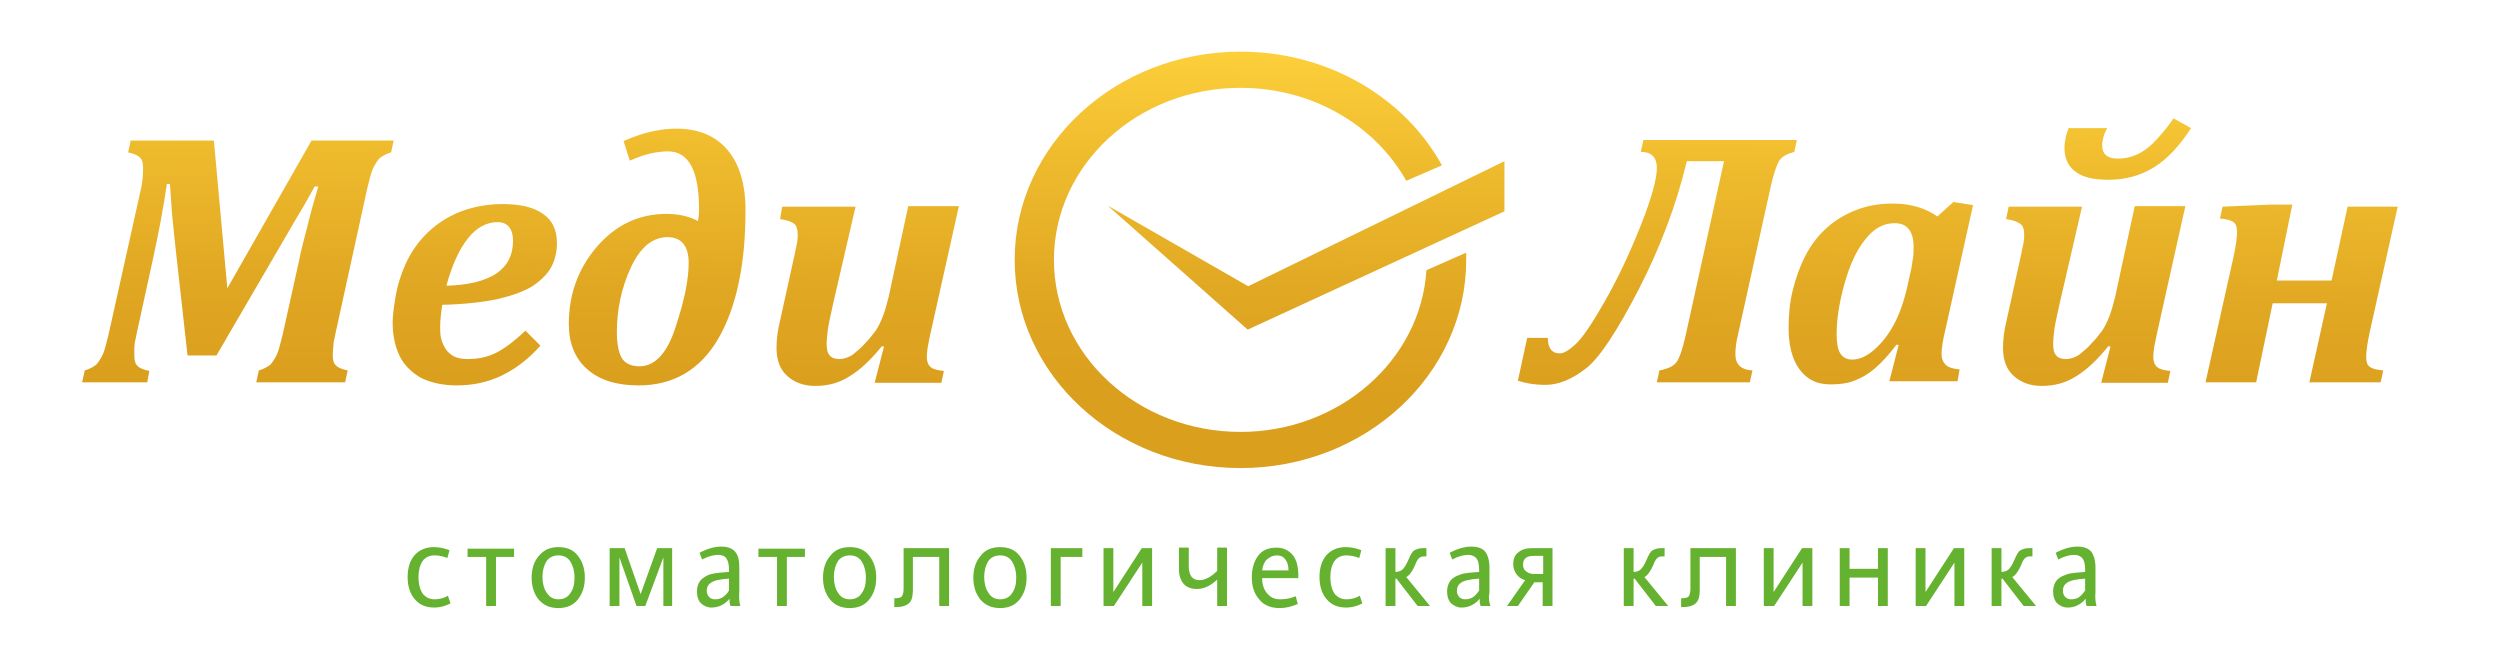 <?xml version="1.0" encoding="utf-8"?>
<!-- Generator: Adobe Illustrator 19.0.1, SVG Export Plug-In . SVG Version: 6.00 Build 0)  -->
<svg version="1.0" id="Layer_1" xmlns="http://www.w3.org/2000/svg" xmlns:xlink="http://www.w3.org/1999/xlink" x="0px" y="0px"
	 viewBox="121 15.3 483.9 125.6" style="enable-background:new 121 15.3 483.9 125.6;" xml:space="preserve">
<style type="text/css">
	.st0{enable-background:new    ;}
	.st1{fill:#65B230;}
	.st2{fill:url(#SVGID_1_);}
	.st3{fill:url(#SVGID_2_);}
	.st4{fill:url(#SVGID_3_);}
</style>
<g>
	<g class="st0">
		<path class="st1" d="M208.2,132.1c-1,0.5-2,0.8-3.1,0.8c-1.6,0-2.9-0.5-3.8-1.6c-0.9-1-1.4-2.5-1.4-4.3c0-1.9,0.5-3.3,1.4-4.3
			c0.9-1,2.2-1.5,3.7-1.5c1,0,2,0.2,3,0.6l-0.4,1.5c-0.8-0.3-1.6-0.5-2.5-0.5c-1,0-1.8,0.4-2.3,1.1c-0.5,0.7-0.8,1.8-0.8,3.1
			c0,1.4,0.3,2.4,0.8,3.2c0.6,0.7,1.3,1.1,2.3,1.1c0.9,0,1.8-0.2,2.6-0.7L208.2,132.1z"/>
		<path class="st1" d="M220.5,123.1h-3.5v9.5h-1.9v-9.5h-3.6v-1.6h9V123.1z"/>
		<path class="st1" d="M229.1,121.2c1.6,0,2.8,0.5,3.7,1.6c0.9,1.1,1.4,2.5,1.4,4.3c0,1.8-0.5,3.2-1.4,4.3c-0.9,1.1-2.2,1.6-3.7,1.6
			c-1.6,0-2.8-0.5-3.8-1.6c-0.9-1.1-1.4-2.5-1.4-4.3c0-1.7,0.5-3.2,1.4-4.2C226.3,121.7,227.5,121.2,229.1,121.2z M229.1,131.3
			c1,0,1.8-0.4,2.3-1.2c0.6-0.8,0.8-1.8,0.8-3c0-1.3-0.3-2.3-0.8-3.1c-0.5-0.8-1.3-1.2-2.3-1.2c-1,0-1.8,0.4-2.3,1.1
			c-0.5,0.8-0.8,1.8-0.8,3.1c0,1.2,0.3,2.3,0.8,3C227.4,130.9,228.1,131.3,229.1,131.3z"/>
		<path class="st1" d="M251.2,132.6h-1.8v-9.4l-3.5,9.4h-1.7l-3.3-9.4v9.4H239v-11.2h2.9l3.1,8.9l3.2-8.9h2.9V132.6z"/>
		<path class="st1" d="M264.3,132.6h-1.9c-0.2-0.5-0.2-0.9-0.2-1.4c-0.9,1.1-2.1,1.7-3.5,1.7c-0.8,0-1.4-0.3-2-0.8
			c-0.5-0.5-0.8-1.3-0.8-2.3c0-0.8,0.2-1.4,0.5-1.9c0.3-0.5,0.8-0.8,1.3-1.1s1-0.4,1.5-0.5s1.5-0.2,2.9-0.3v-0.5
			c0-1-0.2-1.7-0.5-2.1c-0.3-0.5-0.9-0.7-1.6-0.7c-0.9,0-2,0.3-3.1,0.9l-0.5-1.3c1.5-0.8,2.9-1.2,4.2-1.2c1.2,0,2.1,0.3,2.7,1
			s0.8,1.7,0.8,3.1v4.7C264,131,264.1,131.8,264.3,132.6z M262.1,129.6v-2.3c-1.8,0.1-3,0.4-3.5,0.8c-0.6,0.4-0.8,0.9-0.8,1.6
			c0,0.5,0.2,0.9,0.5,1.2c0.3,0.3,0.7,0.4,1.1,0.4c0.5,0,1-0.1,1.5-0.4C261.3,130.6,261.8,130.2,262.1,129.6z"/>
		<path class="st1" d="M276.8,123.1h-3.5v9.5h-1.9v-9.5h-3.6v-1.6h9V123.1z"/>
		<path class="st1" d="M285.5,121.2c1.6,0,2.8,0.5,3.7,1.6c0.9,1.1,1.4,2.5,1.4,4.3c0,1.8-0.5,3.2-1.4,4.3c-0.9,1.1-2.2,1.6-3.7,1.6
			c-1.6,0-2.8-0.5-3.8-1.6c-0.9-1.1-1.4-2.5-1.4-4.3c0-1.7,0.5-3.2,1.4-4.2C282.6,121.7,283.9,121.2,285.5,121.2z M285.5,131.3
			c1,0,1.8-0.4,2.3-1.2c0.6-0.8,0.8-1.8,0.8-3c0-1.3-0.3-2.3-0.8-3.1c-0.5-0.8-1.3-1.2-2.3-1.2c-1,0-1.8,0.4-2.3,1.1
			c-0.5,0.8-0.8,1.8-0.8,3.1c0,1.2,0.3,2.3,0.8,3C283.7,130.9,284.5,131.3,285.5,131.3z"/>
		<path class="st1" d="M304.7,132.6h-1.9v-9.5h-5.1v6.4c0,1.2-0.2,2-0.7,2.5c-0.5,0.5-1.3,0.8-2.5,0.8h-0.4v-1.7h0.1
			c0.6,0,1.1-0.1,1.3-0.3c0.2-0.2,0.4-0.7,0.4-1.5v-7.9h8.8V132.6z"/>
		<path class="st1" d="M314.6,121.2c1.6,0,2.8,0.5,3.7,1.6c0.9,1.1,1.4,2.5,1.4,4.3c0,1.8-0.5,3.2-1.4,4.3c-0.9,1.1-2.2,1.6-3.7,1.6
			c-1.6,0-2.8-0.5-3.8-1.6c-0.9-1.1-1.4-2.5-1.4-4.3c0-1.7,0.5-3.2,1.4-4.2C311.7,121.7,313,121.2,314.6,121.2z M314.6,131.3
			c1,0,1.8-0.4,2.3-1.2c0.6-0.8,0.8-1.8,0.8-3c0-1.3-0.3-2.3-0.8-3.1c-0.5-0.8-1.3-1.2-2.3-1.2c-1,0-1.8,0.4-2.3,1.1
			c-0.5,0.8-0.8,1.8-0.8,3.1c0,1.2,0.3,2.3,0.8,3C312.8,130.9,313.6,131.3,314.6,131.3z"/>
		<path class="st1" d="M330.5,123.1h-4.2v9.5h-1.9v-11.2h6.1V123.1z"/>
		<path class="st1" d="M344,132.6h-1.9v-8.4l-5.5,8.4h-2v-11.2h1.9v8.5l5.5-8.5h2V132.6z"/>
		<path class="st1" d="M358.5,132.6h-1.9v-5.1c-1.3,1.2-2.6,1.8-3.9,1.8c-1.1,0-2-0.3-2.6-1c-0.6-0.7-0.9-1.6-0.9-2.9v-4.1h1.9v3.6
			c0,1.8,0.7,2.7,2.1,2.7c1,0,2.2-0.6,3.4-1.8v-4.5h1.9V132.6z"/>
		<path class="st1" d="M372.3,127.2h-7c0,1.2,0.3,2.2,1,3s1.5,1.1,2.5,1.1c1.1,0,2.1-0.2,3-0.6l0.4,1.5c-1.1,0.5-2.3,0.8-3.5,0.8
			c-1.6,0-3-0.5-3.9-1.6c-1-1.1-1.5-2.5-1.5-4.3c0-1.7,0.4-3.1,1.2-4.2s2-1.6,3.6-1.6c1.3,0,2.3,0.5,3.1,1.4c0.8,1,1.1,2.3,1.1,4
			V127.2z M370.4,125.7c0-0.9-0.2-1.6-0.6-2.1c-0.4-0.6-1-0.8-1.6-0.8c-0.8,0-1.4,0.3-2,0.8c-0.5,0.5-0.8,1.3-0.9,2.1H370.4z"/>
		<path class="st1" d="M384.7,132.1c-1,0.5-2,0.8-3.1,0.8c-1.6,0-2.9-0.5-3.8-1.6c-0.9-1-1.4-2.5-1.4-4.3c0-1.9,0.5-3.3,1.4-4.3
			c0.9-1,2.2-1.5,3.7-1.5c1,0,2,0.2,3,0.6l-0.4,1.5c-0.8-0.3-1.6-0.5-2.5-0.5c-1,0-1.8,0.4-2.3,1.1s-0.8,1.8-0.8,3.1
			c0,1.4,0.3,2.4,0.8,3.2c0.6,0.7,1.3,1.1,2.3,1.1c0.9,0,1.8-0.2,2.6-0.7L384.7,132.1z"/>
		<path class="st1" d="M397.8,132.6h-2.4l-4.1-5.3h-0.2v5.3h-1.9v-11.2h1.9v4.6c0.6,0,1.1-0.2,1.4-0.5c0.3-0.3,0.7-0.9,1-1.6
			c0.5-1.2,0.9-1.9,1.3-2.1s0.9-0.4,1.6-0.4h0.7v1.6h-0.5c-0.4,0-0.7,0.1-1,0.4c-0.2,0.2-0.5,0.7-0.7,1.3c-0.5,1.1-1,1.9-1.7,2.3
			L397.8,132.6z"/>
		<path class="st1" d="M409.5,132.6h-1.9c-0.2-0.5-0.2-0.9-0.2-1.4c-0.9,1.1-2.1,1.7-3.5,1.7c-0.8,0-1.4-0.3-2-0.8
			c-0.5-0.5-0.8-1.3-0.8-2.3c0-0.8,0.2-1.4,0.5-1.9c0.3-0.5,0.8-0.8,1.3-1.1c0.5-0.2,1-0.4,1.5-0.5s1.5-0.2,2.9-0.3v-0.5
			c0-1-0.2-1.7-0.5-2.1s-0.9-0.7-1.6-0.7c-0.9,0-2,0.3-3.1,0.9l-0.5-1.3c1.5-0.8,2.9-1.2,4.2-1.2c1.2,0,2.1,0.3,2.7,1
			c0.5,0.7,0.8,1.7,0.8,3.1v4.7C409.1,131,409.2,131.8,409.5,132.6z M407.3,129.6v-2.3c-1.8,0.1-3,0.4-3.5,0.8
			c-0.6,0.4-0.8,0.9-0.8,1.6c0,0.5,0.2,0.9,0.5,1.2c0.3,0.3,0.7,0.4,1.1,0.4c0.5,0,1-0.1,1.5-0.4
			C406.5,130.6,406.9,130.2,407.3,129.6z"/>
		<path class="st1" d="M421.5,132.6h-1.9v-4.6H418l-3.2,4.6h-2.1l3.5-5c-0.7-0.2-1.3-0.6-1.7-1.2s-0.6-1.2-0.6-1.9
			c0-1,0.3-1.8,1-2.3c0.7-0.6,1.6-0.8,2.7-0.8h3.9V132.6z M419.7,126.4v-3.5h-1.9c-1.4,0-2,0.6-2,1.7c0,0.6,0.2,1,0.6,1.3
			s0.9,0.5,1.5,0.5H419.7z"/>
		<path class="st1" d="M443.9,132.6h-2.4l-4.1-5.3h-0.2v5.3h-1.9v-11.2h1.9v4.6c0.6,0,1.1-0.2,1.4-0.5c0.3-0.3,0.7-0.9,1-1.6
			c0.5-1.2,0.9-1.9,1.3-2.1s0.9-0.4,1.6-0.4h0.7v1.6h-0.5c-0.4,0-0.7,0.1-1,0.4c-0.2,0.2-0.5,0.7-0.7,1.3c-0.5,1.1-1,1.9-1.7,2.3
			L443.9,132.6z"/>
		<path class="st1" d="M457,132.6h-1.9v-9.5h-5.1v6.4c0,1.2-0.2,2-0.7,2.5s-1.3,0.8-2.5,0.8h-0.4v-1.7h0.1c0.6,0,1.1-0.1,1.3-0.3
			c0.2-0.2,0.4-0.7,0.4-1.5v-7.9h8.8V132.6z"/>
		<path class="st1" d="M471.8,132.6h-1.9v-8.4l-5.5,8.4h-2v-11.2h1.9v8.5l5.5-8.5h2V132.6z"/>
		<path class="st1" d="M486.4,132.6h-1.9v-5.5H479v5.5h-1.9v-11.2h1.9v4h5.5v-4h1.9V132.6z"/>
		<path class="st1" d="M501.2,132.6h-1.9v-8.4l-5.5,8.4h-2v-11.2h1.9v8.5l5.5-8.5h2V132.6z"/>
		<path class="st1" d="M515.1,132.6h-2.4l-4.1-5.3h-0.2v5.3h-1.9v-11.2h1.9v4.6c0.6,0,1.1-0.2,1.4-0.5c0.3-0.3,0.7-0.9,1-1.6
			c0.5-1.2,0.9-1.9,1.3-2.1s0.9-0.4,1.6-0.4h0.7v1.6h-0.5c-0.4,0-0.7,0.1-1,0.4c-0.2,0.2-0.5,0.7-0.7,1.3c-0.5,1.1-1,1.9-1.7,2.3
			L515.1,132.6z"/>
		<path class="st1" d="M526.8,132.6h-1.9c-0.2-0.5-0.2-0.9-0.2-1.4c-0.9,1.1-2.1,1.7-3.5,1.7c-0.8,0-1.4-0.3-2-0.8
			c-0.5-0.5-0.8-1.3-0.8-2.3c0-0.8,0.2-1.4,0.5-1.9c0.3-0.5,0.8-0.8,1.3-1.1c0.5-0.2,1-0.4,1.5-0.5s1.5-0.2,2.9-0.3v-0.5
			c0-1-0.2-1.7-0.5-2.1s-0.9-0.7-1.6-0.7c-0.9,0-2,0.3-3.1,0.9l-0.5-1.3c1.5-0.8,2.9-1.2,4.2-1.2c1.2,0,2.1,0.3,2.7,1
			c0.5,0.7,0.8,1.7,0.8,3.1v4.7C526.5,131,526.6,131.8,526.8,132.6z M524.6,129.6v-2.3c-1.8,0.1-3,0.4-3.5,0.8
			c-0.6,0.4-0.8,0.9-0.8,1.6c0,0.5,0.2,0.9,0.5,1.2c0.3,0.3,0.7,0.4,1.1,0.4c0.5,0,1-0.1,1.5-0.4
			C523.8,130.6,524.2,130.2,524.6,129.6z"/>
	</g>
	
		<linearGradient id="SVGID_1_" gradientUnits="userSpaceOnUse" x1="373.253" y1="65.897" x2="374.253" y2="129.897" gradientTransform="matrix(1 0 0 -1 0 156.53)">
		<stop  offset="0" style="stop-color:#DB9F1E"/>
		<stop  offset="0.268" style="stop-color:#E0A722"/>
		<stop  offset="0.703" style="stop-color:#EFBC2E"/>
		<stop  offset="1" style="stop-color:#FCCE3A"/>
	</linearGradient>
	<polygon class="st2" points="335.4,55.1 362.5,79.1 412.2,56.2 412.2,46.5 362.6,70.7 	"/>
	
		<linearGradient id="SVGID_2_" gradientUnits="userSpaceOnUse" x1="360.712" y1="66.093" x2="361.712" y2="130.093" gradientTransform="matrix(1 0 0 -1 0 156.53)">
		<stop  offset="0" style="stop-color:#DB9F1E"/>
		<stop  offset="0.268" style="stop-color:#E0A722"/>
		<stop  offset="0.703" style="stop-color:#EFBC2E"/>
		<stop  offset="1" style="stop-color:#FCCE3A"/>
	</linearGradient>
	<path class="st3" d="M397.1,67.6c-1.1,17.4-16.8,31.3-36,31.3C341.2,98.9,325,84,325,65.6s16.2-33.3,36.1-33.3
		c14,0,26.1,7.3,32.1,18l6.9-3c-7.2-13.1-22-22-39-22c-24.2,0-43.7,18.1-43.7,40.3c0,22.3,19.6,40.3,43.7,40.3
		c24.2,0,43.7-18.1,43.7-40.3c0-0.5,0-0.9,0-1.4L397.1,67.6z"/>
	
		<linearGradient id="SVGID_3_" gradientUnits="userSpaceOnUse" x1="360.717" y1="66.093" x2="361.717" y2="130.093" gradientTransform="matrix(1 0 0 -1 0 156.53)">
		<stop  offset="0" style="stop-color:#DB9F1E"/>
		<stop  offset="0.268" style="stop-color:#E0A722"/>
		<stop  offset="0.703" style="stop-color:#EFBC2E"/>
		<stop  offset="1" style="stop-color:#FCCE3A"/>
	</linearGradient>
	<path class="st4" d="M162.4,42.5l2.6,28.6l16.3-28.6h15.9l-0.5,2.3c-1,0.3-1.7,0.7-2.2,1.1c-0.5,0.5-0.9,1.2-1.3,2
		c-0.4,0.9-0.7,2.2-1.1,3.8L185.9,80c-0.1,0.6-0.2,1.1-0.3,1.4c0,0.3-0.1,0.7-0.1,1.1s-0.1,0.9-0.1,1.5c0,1,0.2,1.7,0.7,2.1
		c0.4,0.4,1.2,0.7,2.2,0.9l-0.5,2.3h-17.2l0.5-2.3c1-0.3,1.7-0.7,2.2-1.1c0.5-0.5,0.9-1.2,1.3-2c0.4-0.9,0.7-2.2,1.1-3.8l3.2-14.4
		c0.3-1.6,0.8-3.6,1.5-6.2c0.6-2.6,1.4-5.3,2.2-8.1h-0.7c-1.1,2-2.2,4-3.5,6.1l-15.5,26.6h-5.6L155,63.5c-0.3-2.6-0.5-4.9-0.7-6.8
		c-0.1-1.9-0.3-3.9-0.4-5.8h-0.6c-0.3,2.1-0.7,4.5-1.2,7.2s-1,5-1.4,6.9l-3.3,15.1c-0.1,0.6-0.2,1.1-0.3,1.4c0,0.3-0.1,0.7-0.1,1.1
		s0,0.9,0,1.5c0,1,0.2,1.7,0.7,2.1c0.4,0.4,1.2,0.7,2.2,0.9l-0.4,2.2h-12.6l0.5-2.3c1-0.3,1.7-0.7,2.2-1.1c0.5-0.5,0.9-1.2,1.3-2
		c0.4-0.9,0.7-2.2,1.1-3.8l6.3-28.3c0.3-1.3,0.4-2.7,0.4-4c0-1-0.2-1.7-0.7-2.1c-0.5-0.4-1.2-0.7-2.2-0.9l0.5-2.3L162.4,42.5
		L162.4,42.5z M225.6,82.2l-2.9-2.9c-2.2,2.1-4.1,3.5-5.7,4.3s-3.4,1.2-5.5,1.2c-1.1,0-2-0.2-2.6-0.5c-0.7-0.4-1.2-0.8-1.6-1.4
		s-0.7-1.3-0.9-2c-0.2-0.8-0.2-1.6-0.2-2.4c0-1.4,0.2-2.8,0.4-4.2c4.2-0.1,7.8-0.5,10.7-1.1c2.9-0.7,5.2-1.5,6.9-2.6
		c1.6-1.1,2.8-2.3,3.5-3.6c0.7-1.3,1.1-2.9,1.1-4.6c0-2.6-0.9-4.5-2.7-5.7c-1.8-1.3-4.4-1.9-7.8-1.9c-2.9,0-5.6,0.5-8,1.4
		s-4.6,2.3-6.4,4c-1.8,1.7-3.3,3.8-4.4,6.2c-0.9,2-1.6,4.2-2,6.7c-0.3,1.9-0.5,3.4-0.5,4.6c0,2.6,0.5,4.8,1.4,6.6
		c0.9,1.8,2.4,3.2,4.2,4.2c1.9,0.9,4.2,1.4,6.8,1.4c3.1,0,6-0.6,8.7-1.9C220.8,86.7,223.3,84.8,225.6,82.2L225.6,82.2z M207.4,70.6
		c1.1-4,2.5-7.1,4.2-9.2c1.7-2.1,3.6-3.1,5.7-3.1c1,0,1.7,0.3,2.2,0.9c0.5,0.6,0.8,1.5,0.8,2.7c0,2.8-1.1,4.9-3.3,6.4
		C214.8,69.7,211.6,70.5,207.4,70.6L207.4,70.6z M256.1,58.1c0.1-0.6,0.2-1.3,0.2-2.3c0-7.5-2-11.2-6-11.2c-2.3,0-4.7,0.6-7.4,1.8
		l-1.2-3.8c3.6-1.6,7-2.4,10.2-2.4c4.3,0,7.6,1.4,9.9,4.1c2.3,2.7,3.5,6.6,3.5,11.7c0,10.6-1.8,18.9-5.3,24.9s-8.7,9-15.4,9
		c-4.2,0-7.5-1-9.9-3.1s-3.6-5-3.6-8.8c0-5.7,1.8-10.7,5.4-14.9s8.1-6.4,13.5-6.4C252.4,56.7,254.5,57.2,256.1,58.1L256.1,58.1z
		 M254.3,66.2c0-3.3-1.4-5-4.1-5c-2.9,0-5.3,2-7.1,5.9c-1.8,3.9-2.7,8.1-2.7,12.5c0,2.1,0.3,3.8,0.9,4.9s1.8,1.7,3.5,1.7
		c3,0,5.4-2.6,7-7.7C253.5,73.4,254.3,69.3,254.3,66.2L254.3,66.2z M272.4,55.3h14.2l-4.3,18.6c-0.6,2.7-1,4.5-1.1,5.5
		s-0.2,1.8-0.2,2.4c0,1.1,0.2,1.9,0.6,2.3c0.4,0.5,1.1,0.7,1.9,0.7c0.5,0,0.9-0.1,1.5-0.3c0.5-0.2,1.1-0.5,1.6-1
		c0.5-0.4,1.2-1,1.9-1.8c0.7-0.7,1.4-1.6,2-2.4c0.6-0.9,1-1.8,1.4-2.8c0.4-1,0.7-2.2,1.1-3.7l3.8-17.6h9.8l-5.4,24.2
		c-0.1,0.5-0.3,1.3-0.5,2.4c-0.2,1-0.3,1.9-0.3,2.6c0,1,0.3,1.6,0.8,2s1.4,0.6,2.5,0.7l-0.5,2.3h-12.9l1.8-7l-0.4-0.1
		c-2.1,2.6-4.2,4.6-6.2,5.8c-2,1.3-4.2,1.9-6.7,1.9c-2.3,0-4.1-0.7-5.5-2s-2-3.1-2-5.4c0-1.5,0.2-3.3,0.7-5.3l2.8-12.7
		c0.2-1.1,0.4-1.9,0.5-2.4c0.1-0.6,0.1-1.1,0.1-1.5c0-1-0.2-1.7-0.7-2.1c-0.5-0.4-1.4-0.7-2.7-0.9L272.4,55.3L272.4,55.3z
		 M459.7,89.3h-18l0.5-2.3c1.6-0.3,2.7-0.8,3.3-1.6c0.6-0.8,1.2-2.6,1.8-5.3l7.4-33.6h-7.2c-2,8.4-5.1,16.6-9.3,24.8
		c-4.2,8.1-7.6,13.3-10.2,15.3c-2.7,2.1-5.3,3.2-7.9,3.2c-2,0-3.7-0.3-5.3-0.8l1.8-8.3h4c0,2,0.8,3,2.3,3c0.8,0,1.8-0.6,3.1-1.8
		c1.3-1.2,3.2-4,5.7-8.4s4.8-9.3,6.9-14.6s3.1-9,3.1-11.1c0-2-1-3.1-3.1-3.1l0.5-2.3h29.7l-0.5,2.3c-1.4,0.4-2.4,0.9-2.9,1.7
		c-0.5,0.8-1.1,2.5-1.7,5.2l-6.3,28.5c-0.4,1.6-0.5,2.9-0.5,3.8c0,1.9,1.1,3,3.3,3.1L459.7,89.3L459.7,89.3z M496,57.2
		c-2.4-1.7-5.3-2.5-8.7-2.5c-2.5,0-4.8,0.4-6.9,1.2s-4,1.9-5.7,3.4s-3.1,3.3-4.2,5.4c-1.1,2.1-1.9,4.4-2.5,6.8s-0.8,4.9-0.8,7.3
		c0,2.5,0.4,4.6,1.1,6.2s1.7,2.8,2.9,3.6c1.2,0.8,2.6,1.1,4.2,1.1c1.7,0,3.2-0.2,4.5-0.7s2.6-1.2,3.9-2.3c1.3-1.1,2.8-2.7,4.3-4.7
		l0.4,0.1l-1.8,7h13.2l0.4-2.3c-1.3-0.1-2.2-0.4-2.7-0.9s-0.8-1.2-0.8-2.2c0-0.5,0.1-1.1,0.2-1.9c0.1-0.7,0.3-1.7,0.6-2.9l5.3-23.9
		l-3.8-0.6L496,57.2L496,57.2z M490.8,68l-0.3,1.3c-0.7,3.5-1.6,6.2-2.6,8.2s-2.2,3.7-3.8,5.2c-1.6,1.5-3.1,2.2-4.6,2.2
		c-1,0-1.8-0.4-2.3-1.2c-0.5-0.8-0.7-2.1-0.7-3.7c0-2.9,0.5-6.1,1.5-9.7c1-3.6,2.3-6.5,4-8.6c1.6-2.1,3.5-3.2,5.7-3.2
		c1.3,0,2.2,0.4,2.8,1.2c0.6,0.8,0.9,1.9,0.9,3.4c0,0.8,0,1.7-0.2,2.6C491.1,66.4,491,67.2,490.8,68L490.8,68z M509.8,55.3H524
		l-4.3,18.6c-0.6,2.7-1,4.5-1.1,5.5c-0.1,1-0.2,1.8-0.2,2.4c0,1.1,0.2,1.9,0.6,2.3c0.4,0.5,1.1,0.7,1.9,0.7c0.5,0,0.9-0.1,1.5-0.3
		c0.5-0.2,1.1-0.5,1.6-1c0.5-0.4,1.2-1,1.9-1.8c0.7-0.7,1.4-1.6,2-2.4c0.6-0.9,1-1.8,1.4-2.8s0.7-2.2,1.1-3.7l3.8-17.6h9.8
		l-5.4,24.2c-0.1,0.5-0.3,1.3-0.5,2.4c-0.2,1-0.3,1.9-0.3,2.6c0,1,0.3,1.6,0.8,2s1.4,0.6,2.5,0.7l-0.5,2.3h-12.9l1.8-7l-0.4-0.1
		c-2.1,2.6-4.2,4.6-6.2,5.8c-2,1.3-4.2,1.9-6.7,1.9c-2.3,0-4.1-0.7-5.5-2c-1.4-1.3-2-3.1-2-5.4c0-1.5,0.2-3.3,0.7-5.3l2.8-12.7
		c0.2-1.1,0.4-1.9,0.5-2.4c0.1-0.6,0.1-1.1,0.1-1.5c0-1-0.2-1.7-0.8-2.1c-0.5-0.4-1.4-0.7-2.7-0.9L509.8,55.3L509.8,55.3z
		 M545.1,40.1c-2.2,3.4-4.6,6-7.2,7.6c-2.6,1.6-5.5,2.4-8.8,2.4c-2.9,0-5-0.5-6.4-1.6c-1.4-1-2.1-2.6-2.1-4.6c0-0.6,0.1-1.3,0.2-1.8
		c0.1-0.6,0.3-1.2,0.6-2h7.5c-0.4,0.7-0.7,1.3-0.8,1.9c-0.1,0.5-0.2,1-0.2,1.5c0,1.6,1,2.5,2.9,2.5c1,0,1.9-0.1,2.8-0.4
		c0.9-0.3,1.8-0.7,2.6-1.3c0.9-0.6,1.7-1.4,2.6-2.4c0.9-1,1.9-2.2,2.9-3.7L545.1,40.1L545.1,40.1z M571.4,74h-10.5l-3.2,15.3h-9.8
		l5.4-24.2c0.5-2.3,0.7-3.9,0.7-4.9c0-0.9-0.2-1.6-0.7-1.9c-0.5-0.4-1.4-0.6-2.6-0.7l0.5-2.3l9.4-0.4h4.1l-3,14.7h10.6l3.1-14.3h9.7
		l-5.4,24.2c-0.5,2.3-0.7,3.9-0.7,4.9c0,0.9,0.2,1.6,0.7,1.9c0.5,0.4,1.4,0.6,2.6,0.7l-0.5,2.3H568L571.4,74z"/>
</g>
</svg>
